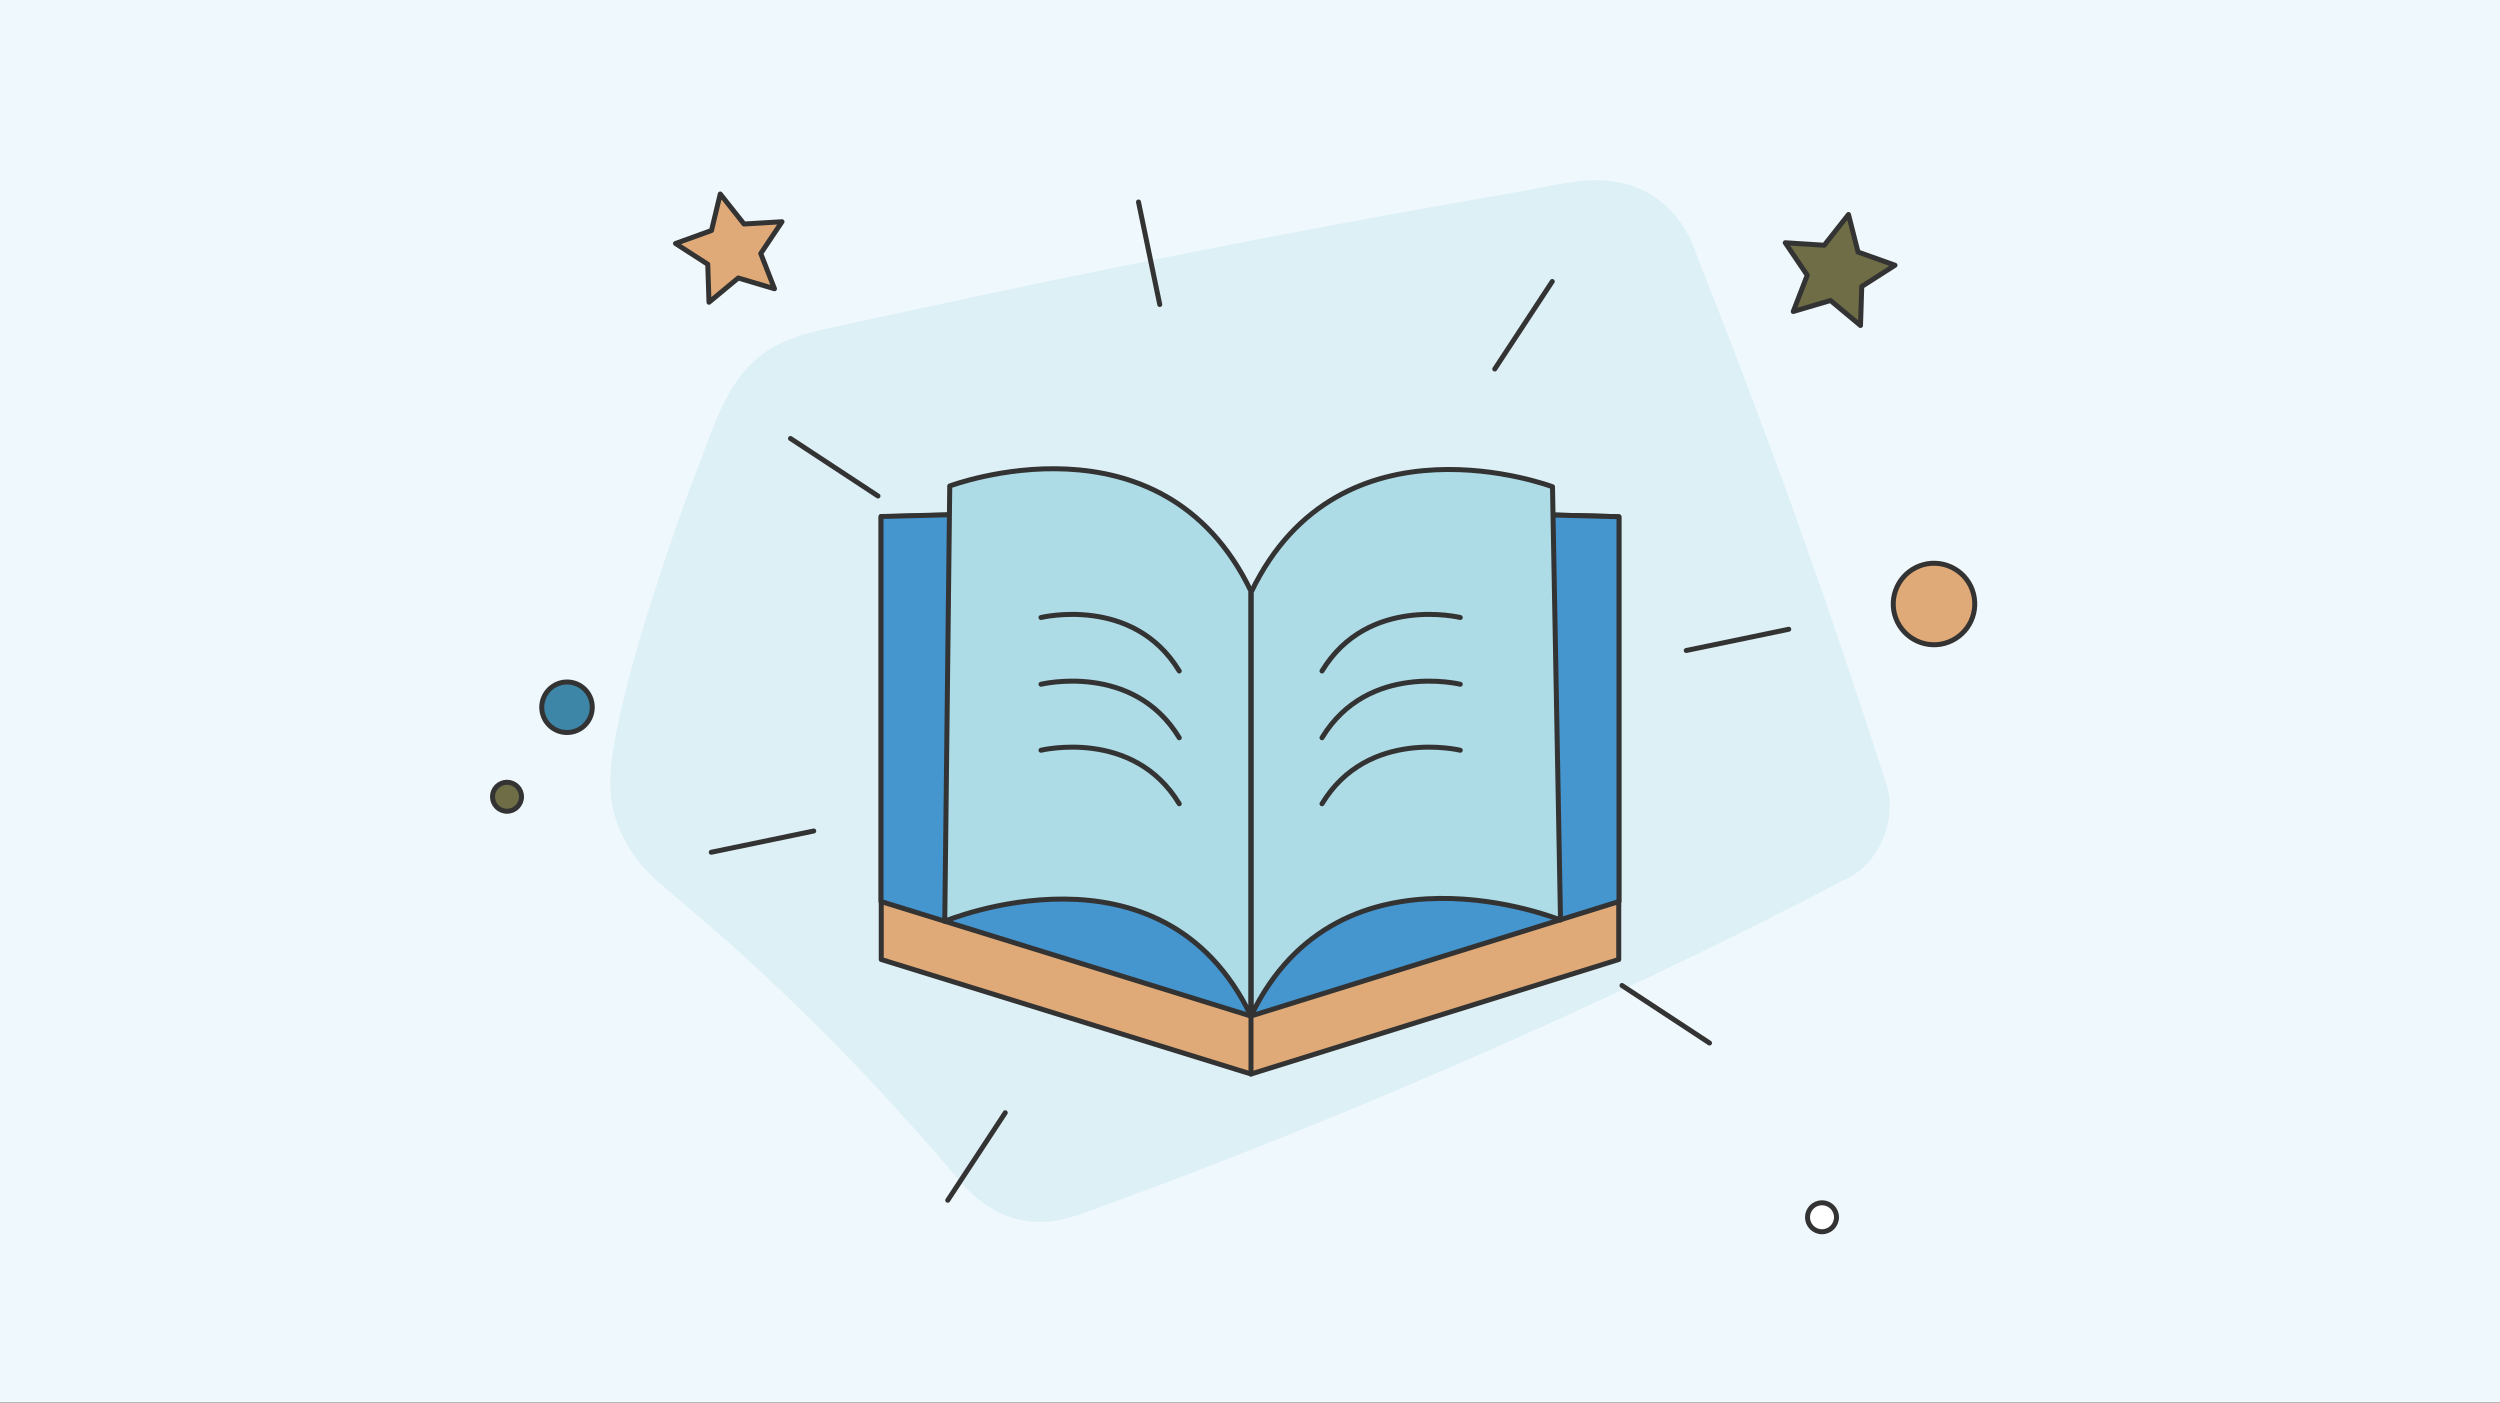 <?xml version="1.0" encoding="utf-8"?>
<!-- Generator: Adobe Illustrator 24.1.2, SVG Export Plug-In . SVG Version: 6.00 Build 0)  -->
<svg version="1.1" id="Слой_1" xmlns:svgjs="http://svgjs.com/svgjs"
	 xmlns="http://www.w3.org/2000/svg" xmlns:xlink="http://www.w3.org/1999/xlink" x="0px" y="0px" viewBox="0 0 1000 561.1"
	 style="enable-background:new 0 0 1000 561.1;" xml:space="preserve">
<rect x="0" y="0" width="1000" height="561.1" fill="#808080" stroke="none"/>
<style type="text/css">
	.st0{fill:#EFF8FD;}
	.st1{fill:#DDF0F6;}
	.st2{fill:none;stroke:#333333;stroke-width:2;stroke-linecap:round;stroke-linejoin:round;}
	.st3{fill:#E0AA78;stroke:#333333;stroke-width:2;stroke-linecap:round;stroke-linejoin:round;}
	.st4{fill:#4595CF;stroke:#333333;stroke-width:2;stroke-linecap:round;stroke-linejoin:round;}
	.st5{fill:#ADDBE6;stroke:#333333;stroke-width:2;stroke-linecap:round;stroke-linejoin:round;}
	.st6{fill:#6E6D46;stroke:#333333;stroke-width:2;stroke-linecap:round;stroke-linejoin:round;}
	.st7{fill:#3D86A8;stroke:#333333;stroke-width:2;stroke-linecap:round;stroke-linejoin:round;}
	.st8{fill:#FFFFFF;stroke:#333333;stroke-width:2;stroke-linecap:round;stroke-linejoin:round;}
</style>
<rect class="st0" width="1000" height="560.9"/>
<g>
	<path class="st1" d="M754.7,314.2C732.5,244.6,708,176,681,108.1c-2.3-5.8-4.1-12-7.5-17.2c-6.6-10.4-16.6-16.8-28.7-18.4
		c-11.7-1.6-24,1.9-35.6,3.9c-18.3,3.2-36.5,6.4-54.8,9.7c-36.5,6.7-72.8,13.7-109.2,21.1c-36.9,7.4-73.7,15.4-110.5,23.4
		c-9.9,2.1-20.1,4.4-28.4,10.1c-14.7,10.1-20.1,27.8-26.1,43.5c-4.7,12.2-9.1,24.4-13.3,36.9c-8.3,25-16.6,50.8-21.3,76.9
		c-1.8,10.1-2.4,19.6,0.7,29.6c3.1,9.7,9.1,18.2,16.7,24.9c9.3,8.1,18.7,15.9,27.8,23.9c19.2,17.1,37.7,35.1,55.4,53.8
		c8.6,9.1,17,18.4,25.3,27.8c4.1,4.6,8,9.3,11.9,13.9c8.3,9.9,19,16.7,32.3,16.9c9.1,0.1,17.4-3.5,25.8-6.5c6.3-2.3,12.7-4.7,18.9-7
		c12.7-4.7,25.2-9.5,37.7-14.5c26.5-10.4,52.8-21.3,78.8-32.5c55-23.7,109.1-49.3,162.3-77.1C751.9,344.9,758.9,327.6,754.7,314.2z"
		/>
</g>
<g>
	<path class="st2" d="M674.5,260.2l41-8.5"/>
	<path class="st2" d="M284.5,340.9l41-8.5"/>
	<path class="st2" d="M648.8,394.2l35,23"/>
	<path class="st2" d="M316.2,175.4l35,23"/>
	<path class="st2" d="M455.4,80.8l8.5,41"/>
	<path class="st2" d="M402.1,445.1l-23,35"/>
	<path class="st2" d="M620.9,112.6l-23,35"/>
</g>
<g>
	<path class="st3" d="M500.4,429.6l-147.9-45.8V206.7l27.4-0.7l120.5,30.9l120.5-30.9l26.6,0.7v177.1L500.4,429.6z"/>
	<path class="st4" d="M352.4,360.6l147.9,45.8V236.8l-120.5-30.9l-27.4,0.7V360.6z"/>
	<path class="st2" d="M500.4,429.6V236.3"/>
	<path class="st5" d="M500.4,406.4c-35.6-74.2-122.5-37.9-122.5-37.9l2-174.1c0,0,84.9-32.1,120.5,42.1V406.4z"/>
	<path class="st2" d="M416.4,247c0,0,36.9-9,55.3,21.4"/>
	<path class="st2" d="M416.4,273.7c0,0,36.9-9,55.3,21.4"/>
	<path class="st2" d="M416.4,300.1c0,0,36.9-9,55.3,21.4"/>
	<path class="st4" d="M500.4,406.4l147.2-45.8V206.7l-26.6-0.7l-120.5,30.9V406.4z"/>
	<path class="st5" d="M500.4,406.4C536,332.2,624.2,368,624.2,368l-3.2-173.3c0,0-84.9-32.1-120.5,42.1V406.4z"/>
	<path class="st2" d="M584.1,247c0,0-36.9-9-55.3,21.4"/>
	<path class="st2" d="M584.1,273.7c0,0-36.9-9-55.3,21.4"/>
	<path class="st2" d="M584.1,300.1c0,0-36.9-9-55.3,21.4"/>
</g>
<g>
	<path class="st6" d="M739.4,85.8l-9.7,12.3l-15.6-1l8.8,13l-5.6,14.5l14.9-4.4l12,10l0.5-15.6l13.3-8.5l-14.8-5.3L739.4,85.8z"/>
</g>
<g>
	<path class="st3" d="M288.1,77.6l9.5,12l15.2-0.9l-8.5,12.7l5.5,14.1l-14.5-4.3l-11.7,9.7l-0.5-15.2l-12.9-8.3l14.4-5.2L288.1,77.6
		z"/>
</g>
<g>
	<path class="st7" d="M226.8,272.8c5.6,0,10.1,4.5,10.1,10.1c0,5.6-4.5,10.1-10.1,10.1c-5.6,0-10.1-4.5-10.1-10.1
		C216.7,277.4,221.2,272.8,226.8,272.8z"/>
	<path class="st6" d="M202.8,312.9c3.2,0,5.8,2.6,5.8,5.8s-2.6,5.8-5.8,5.8c-3.2,0-5.8-2.6-5.8-5.8S199.6,312.9,202.8,312.9z"/>
	<path class="st8" d="M728.8,481.1c3.2,0,5.8,2.6,5.8,5.8c0,3.2-2.6,5.8-5.8,5.8c-3.2,0-5.8-2.6-5.8-5.8
		C723,483.7,725.6,481.1,728.8,481.1z"/>
	<path class="st3" d="M789.7,239c1.4,8.9-4.6,17.2-13.5,18.7c-8.9,1.4-17.2-4.6-18.7-13.5c-1.4-8.9,4.6-17.2,13.5-18.7
		C779.9,224.1,788.3,230.1,789.7,239z"/>
</g>
</svg>

